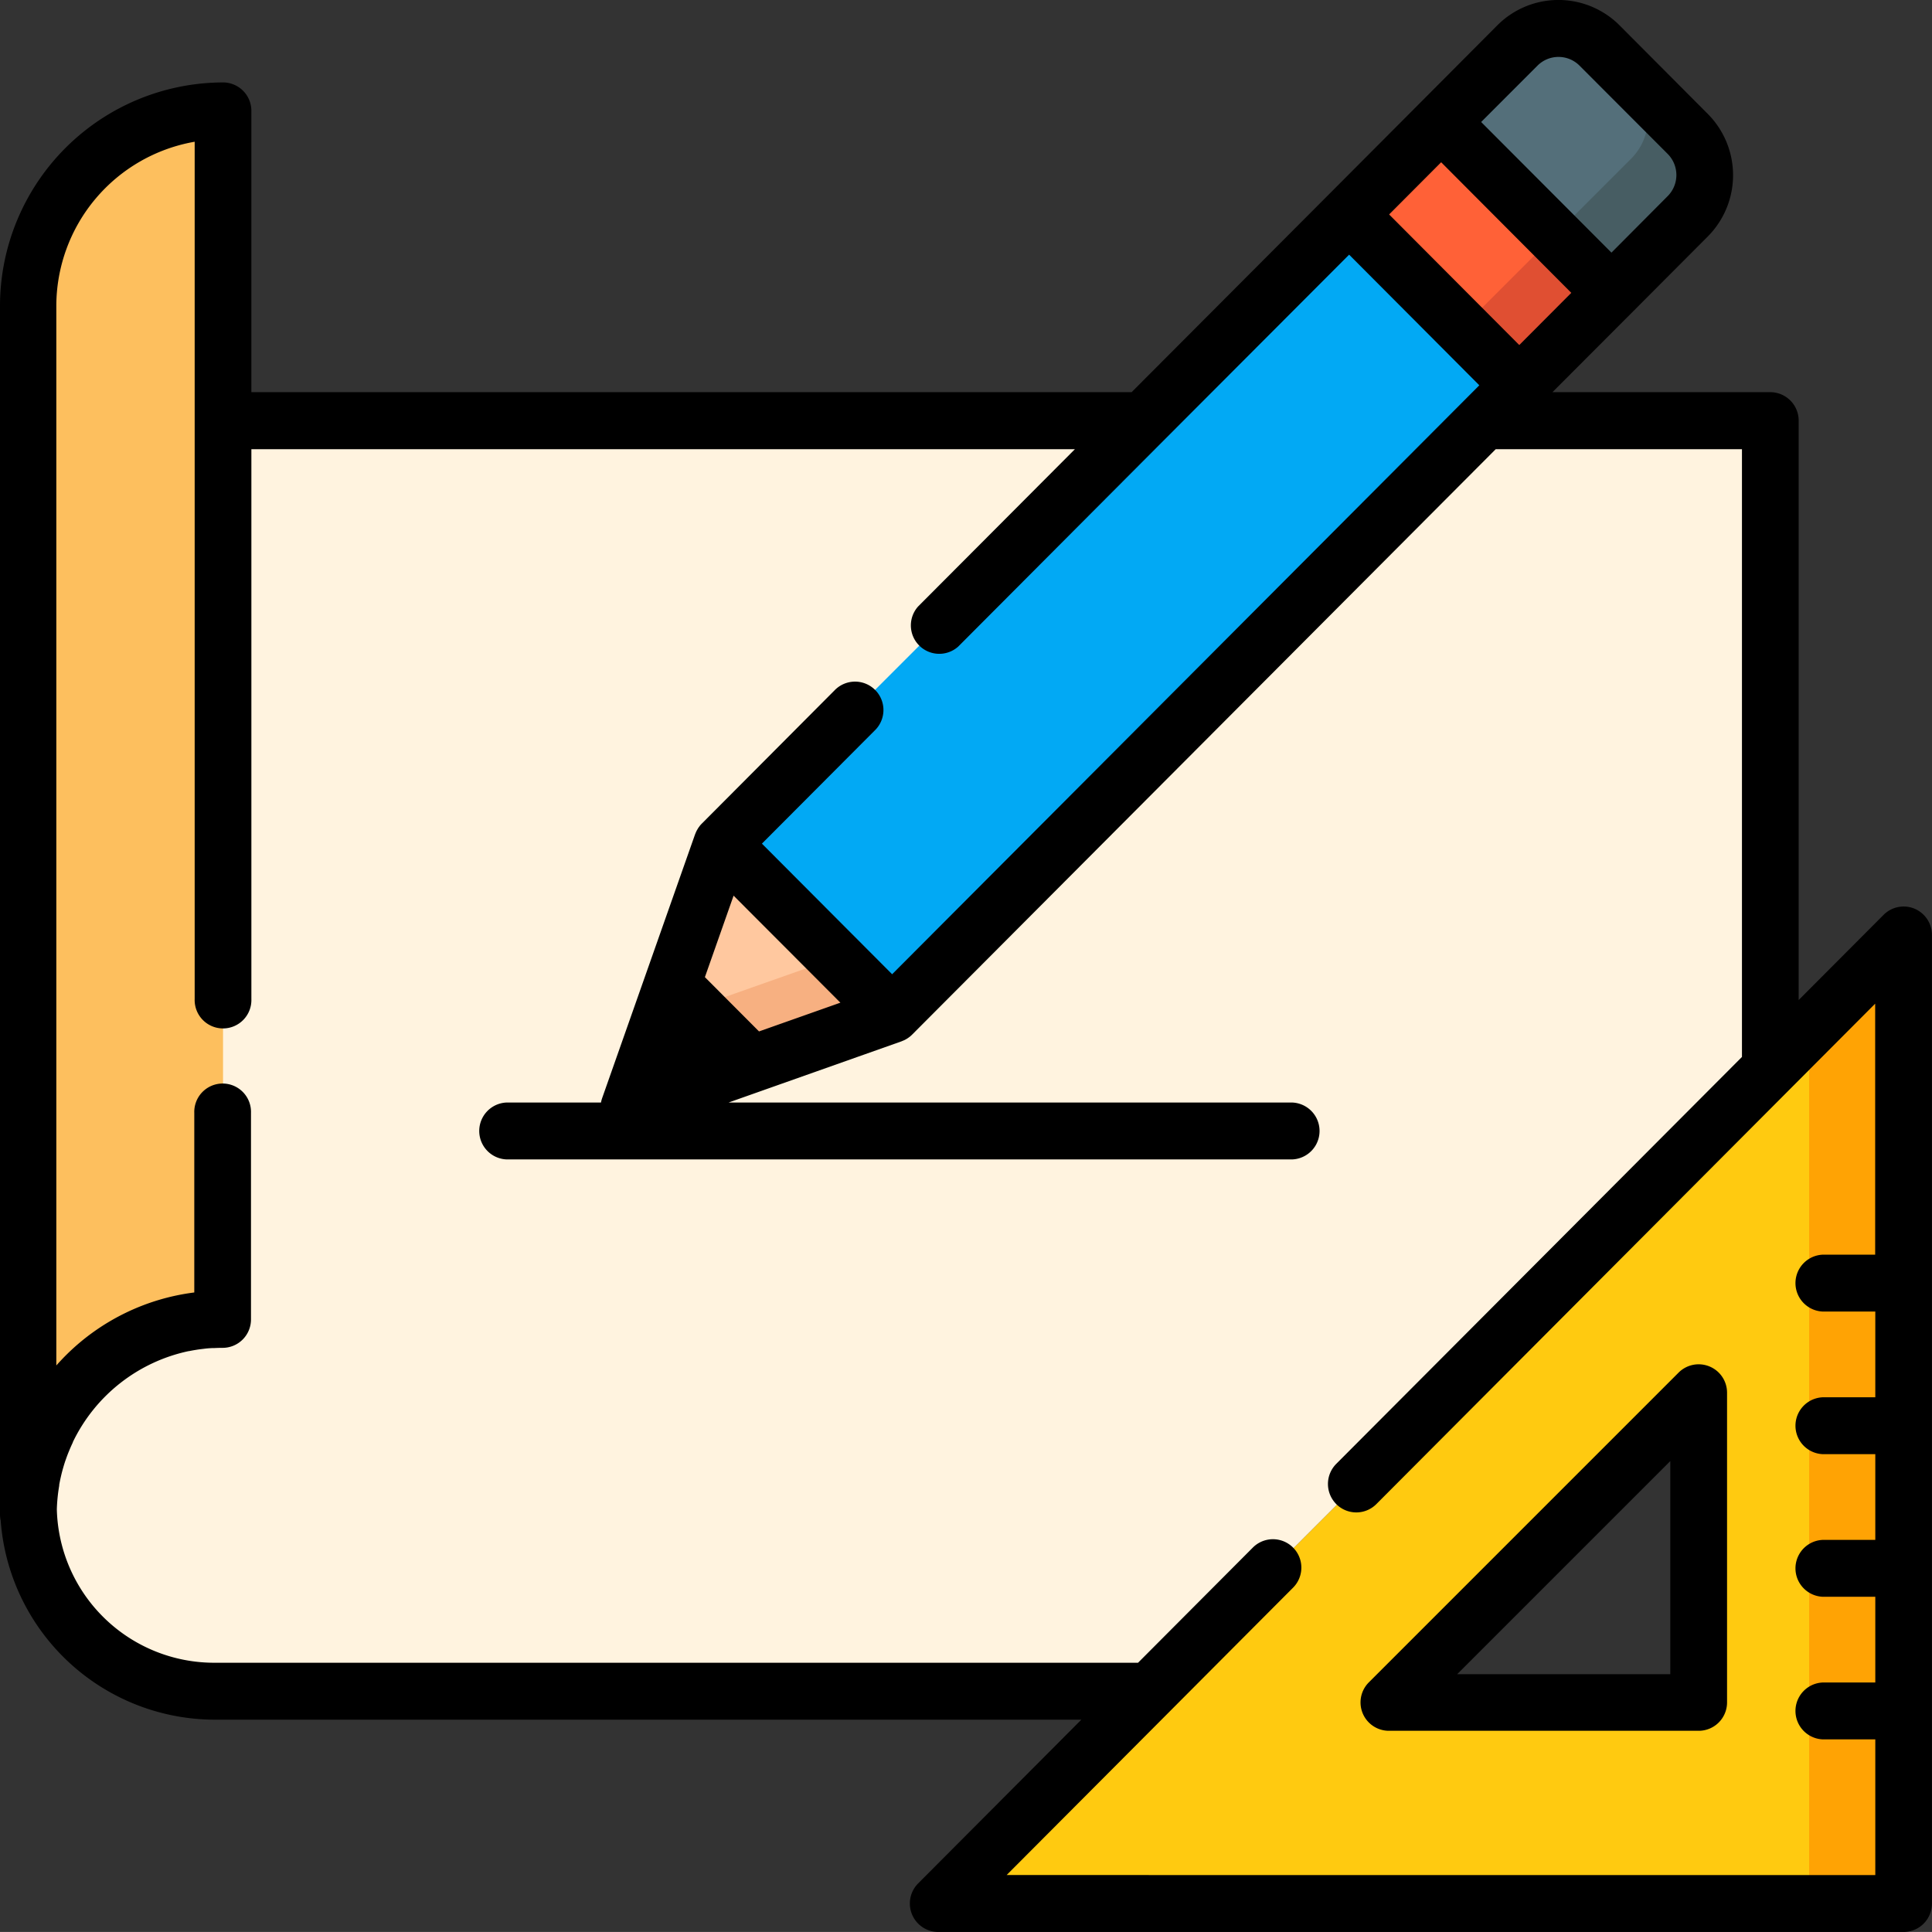 <svg xmlns="http://www.w3.org/2000/svg" width="60.002" height="60" viewBox="0 0 60.002 60"><rect x="0" y="0" width="60.002" height="60" fill="#333333" stroke="none"/><g id="DR_CS" data-name="DR&amp;CS" transform="translate(0 -0.82)"><path id="Path_109535" data-name="Path 109535" d="M7.549,111.97s.084,30.434,0,33.7a5.79,5.79,0,0,0,5.787,5.632H42.374L61.645,132.03V111.97Z" transform="translate(-6.664 -97.934)" fill="#fff3df"></path><path id="Path_109536" data-name="Path 109536" d="M248.63,277.794h29.984V247.81Zm23.617-6.243h-9.625l9.625-9.625Z" transform="translate(-219.493 -217.855)" fill="#ffca10"></path><path id="Path_109537" data-name="Path 109537" d="M479.435,250.746v27.048h2.936V247.81Z" transform="translate(-423.249 -217.855)" fill="#ffa304"></path><path id="Path_109538" data-name="Path 109538" d="M389.58,11.6l-2.737-2.737a1.8,1.8,0,0,0-2.552,0l-2.368,2.368,5.289,5.289,2.368-2.368A1.8,1.8,0,0,0,389.58,11.6Z" transform="translate(-337.165 -6.633)" fill="#546f7a"></path><path id="Path_109539" data-name="Path 109539" d="M416.141,22.92l-1.763-1.763a1.8,1.8,0,0,1,0,2.552l-2.368,2.368,1.763,1.763,2.368-2.368A1.8,1.8,0,0,0,416.141,22.92Z" transform="translate(-363.726 -17.954)" fill="#475d63"></path><rect id="Rectangle_27961" data-name="Rectangle 27961" width="7.48" height="4.047" transform="translate(44.758 4.597) rotate(45)" fill="#ff6137"></rect><rect id="Rectangle_27962" data-name="Rectangle 27962" width="2.493" height="4.047" transform="translate(48.285 8.123) rotate(45)" fill="#e04f32"></rect><path id="Path_109540" data-name="Path 109540" d="M166.667,231.921l8.166-2.883-5.284-5.283Z" transform="translate(-147.135 -196.713)" fill="#ffc89f"></path><path id="Path_109541" data-name="Path 109541" d="M173.076,253.847l-5.451,1.924-.959,2.716,8.166-2.883Z" transform="translate(-147.135 -223.272)" fill="#f7b081"></path><rect id="Rectangle_27963" data-name="Rectangle 27963" width="27.547" height="7.48" transform="translate(47.185 12.749) rotate(135)" fill="#02a9f4"></rect><rect id="Rectangle_27964" data-name="Rectangle 27964" width="27.547" height="2.49" transform="translate(47.185 12.799) rotate(135)" fill="#02a9f4"></rect><path id="Path_109542" data-name="Path 109542" d="M13.56,67.517V30.111a6.046,6.046,0,0,0-6.046,6.046V73.563A6.046,6.046,0,0,1,13.56,67.517Z" transform="translate(-6.633 -25.858)" fill="#fdbf5e"></path><g id="Group_63239" data-name="Group 63239" transform="translate(16.244 13.913)"><path id="Path_109543" data-name="Path 109543" d="M138.612,133.236H141.9l2.886-8.175,13.092-13.092h-3.288L141.5,125.062Z" transform="translate(-138.612 -111.97)" fill="#fff3df"></path><path id="Path_109544" data-name="Path 109544" d="M444.1,111.97v23l2.936-2.936V111.97Z" transform="translate(-408.299 -111.97)" fill="#fff3df"></path></g><path id="Path_109545" data-name="Path 109545" d="M166.667,264.73l3.811-1.345-2.466-2.466Z" transform="translate(-147.135 -229.514)" fill="#3c5156"></path><path id="Path_109546" data-name="Path 109546" d="M371.36,360.816a.881.881,0,0,0-.96.191l-9.624,9.624a.881.881,0,0,0,.623,1.5h9.625a.881.881,0,0,0,.881-.881V361.63A.881.881,0,0,0,371.36,360.816Zm-1.218,9.557h-6.618l6.618-6.618v6.618Z" transform="translate(-318.268 -317.558)"></path><path id="Path_109547" data-name="Path 109547" d="M59.459,29.041a.879.879,0,0,0-.96.191l-2.638,2.646V13.887A.882.882,0,0,0,54.98,13H48.214L50.67,10.54h0l2.367-2.374a2.7,2.7,0,0,0,0-3.81L50.3,1.609a2.68,2.68,0,0,0-3.8,0L44.135,3.984l-2.861,2.87L35.144,13H7.807V4.263a.882.882,0,0,0-.881-.883A6.946,6.946,0,0,0,0,10.329V47.854a.888.888,0,0,0,.021.19,6.68,6.68,0,0,0,6.651,6.184H33.583l-5.068,5.085a.884.884,0,0,0,.623,1.508H59.122A.882.882,0,0,0,60,59.936V29.857A.884.884,0,0,0,59.459,29.041ZM44.758,5.859,48.8,9.915l-1.616,1.621L43.142,7.48Zm2.991-3a.923.923,0,0,1,1.307,0L51.793,5.6a.93.93,0,0,1,0,1.311L50.047,8.666,46,4.609ZM31.263,59.053,36.33,53.97l0,0,2.252-2.26,1.575-1.58a.882.882,0,1,0-1.246-1.249L35.344,52.46H6.671a4.889,4.889,0,0,1-4.906-4.767q.008-.252.039-.5v0q.015-.117.035-.233l0-.026q.018-.1.041-.206l.013-.057q.02-.087.043-.173c.008-.031.017-.062.026-.093s.026-.09.04-.134.029-.088.045-.132.021-.061.033-.092c.021-.058.044-.115.068-.172l.02-.049c.03-.071.061-.14.094-.209l0-.009a5.187,5.187,0,0,1,3.6-2.827l.013,0c.073-.015.146-.028.221-.04l.037-.006c.067-.01.135-.018.2-.026l.057-.007c.065-.007.131-.011.2-.015l.063,0q.129-.007.261-.007a.882.882,0,0,0,.881-.883V35.382a.881.881,0,1,0-1.761,0v5.578a6.87,6.87,0,0,0-3.956,1.92c-.114.112-.223.229-.329.347v-32.9A5.186,5.186,0,0,1,6.046,5.222V31.849h0a.881.881,0,1,0,1.761,0h0V14.771H33.383l-4.869,4.884A.882.882,0,0,0,29.76,20.9l6.372-6.392h0L41.9,8.729l4.043,4.057-.474.476h0L27.707,31.077l-4.044-4.056,3.5-3.511a.882.882,0,1,0-1.245-1.249L21.795,26.4a.885.885,0,0,0-.062.069l-.018.025c-.012.017-.025.033-.036.051l-.018.031c-.01.016-.019.033-.028.05l-.016.034c-.008.017-.015.035-.022.053l-.008.018L19.872,31.6,18.7,34.927a.9.9,0,0,0-.035.134H15.738a.884.884,0,0,0,0,1.767H40.127a.884.884,0,0,0,0-1.767h-17.5L28,33.16l.013-.006.062-.026.024-.011c.021-.011.042-.022.062-.035l.02-.012c.021-.014.042-.029.062-.044l.015-.011a.885.885,0,0,0,.071-.064L46.452,14.771H54.1V33.645L41.5,46.283a.885.885,0,0,0,0,1.249.9.9,0,0,0,.067.061.879.879,0,0,0,1.179-.061L55.6,34.636h0l2.637-2.645v7.795H56.616a.884.884,0,0,0,0,1.767h1.625v2.662H56.616a.884.884,0,0,0,0,1.767h1.625v2.662H56.616a.884.884,0,0,0,0,1.767h1.625v2.662H56.616a.884.884,0,0,0,0,1.767h1.625v4.214Zm-7.69-26.2-1.681-1.686.891-2.531L26.1,31.96Z"></path></g></svg>